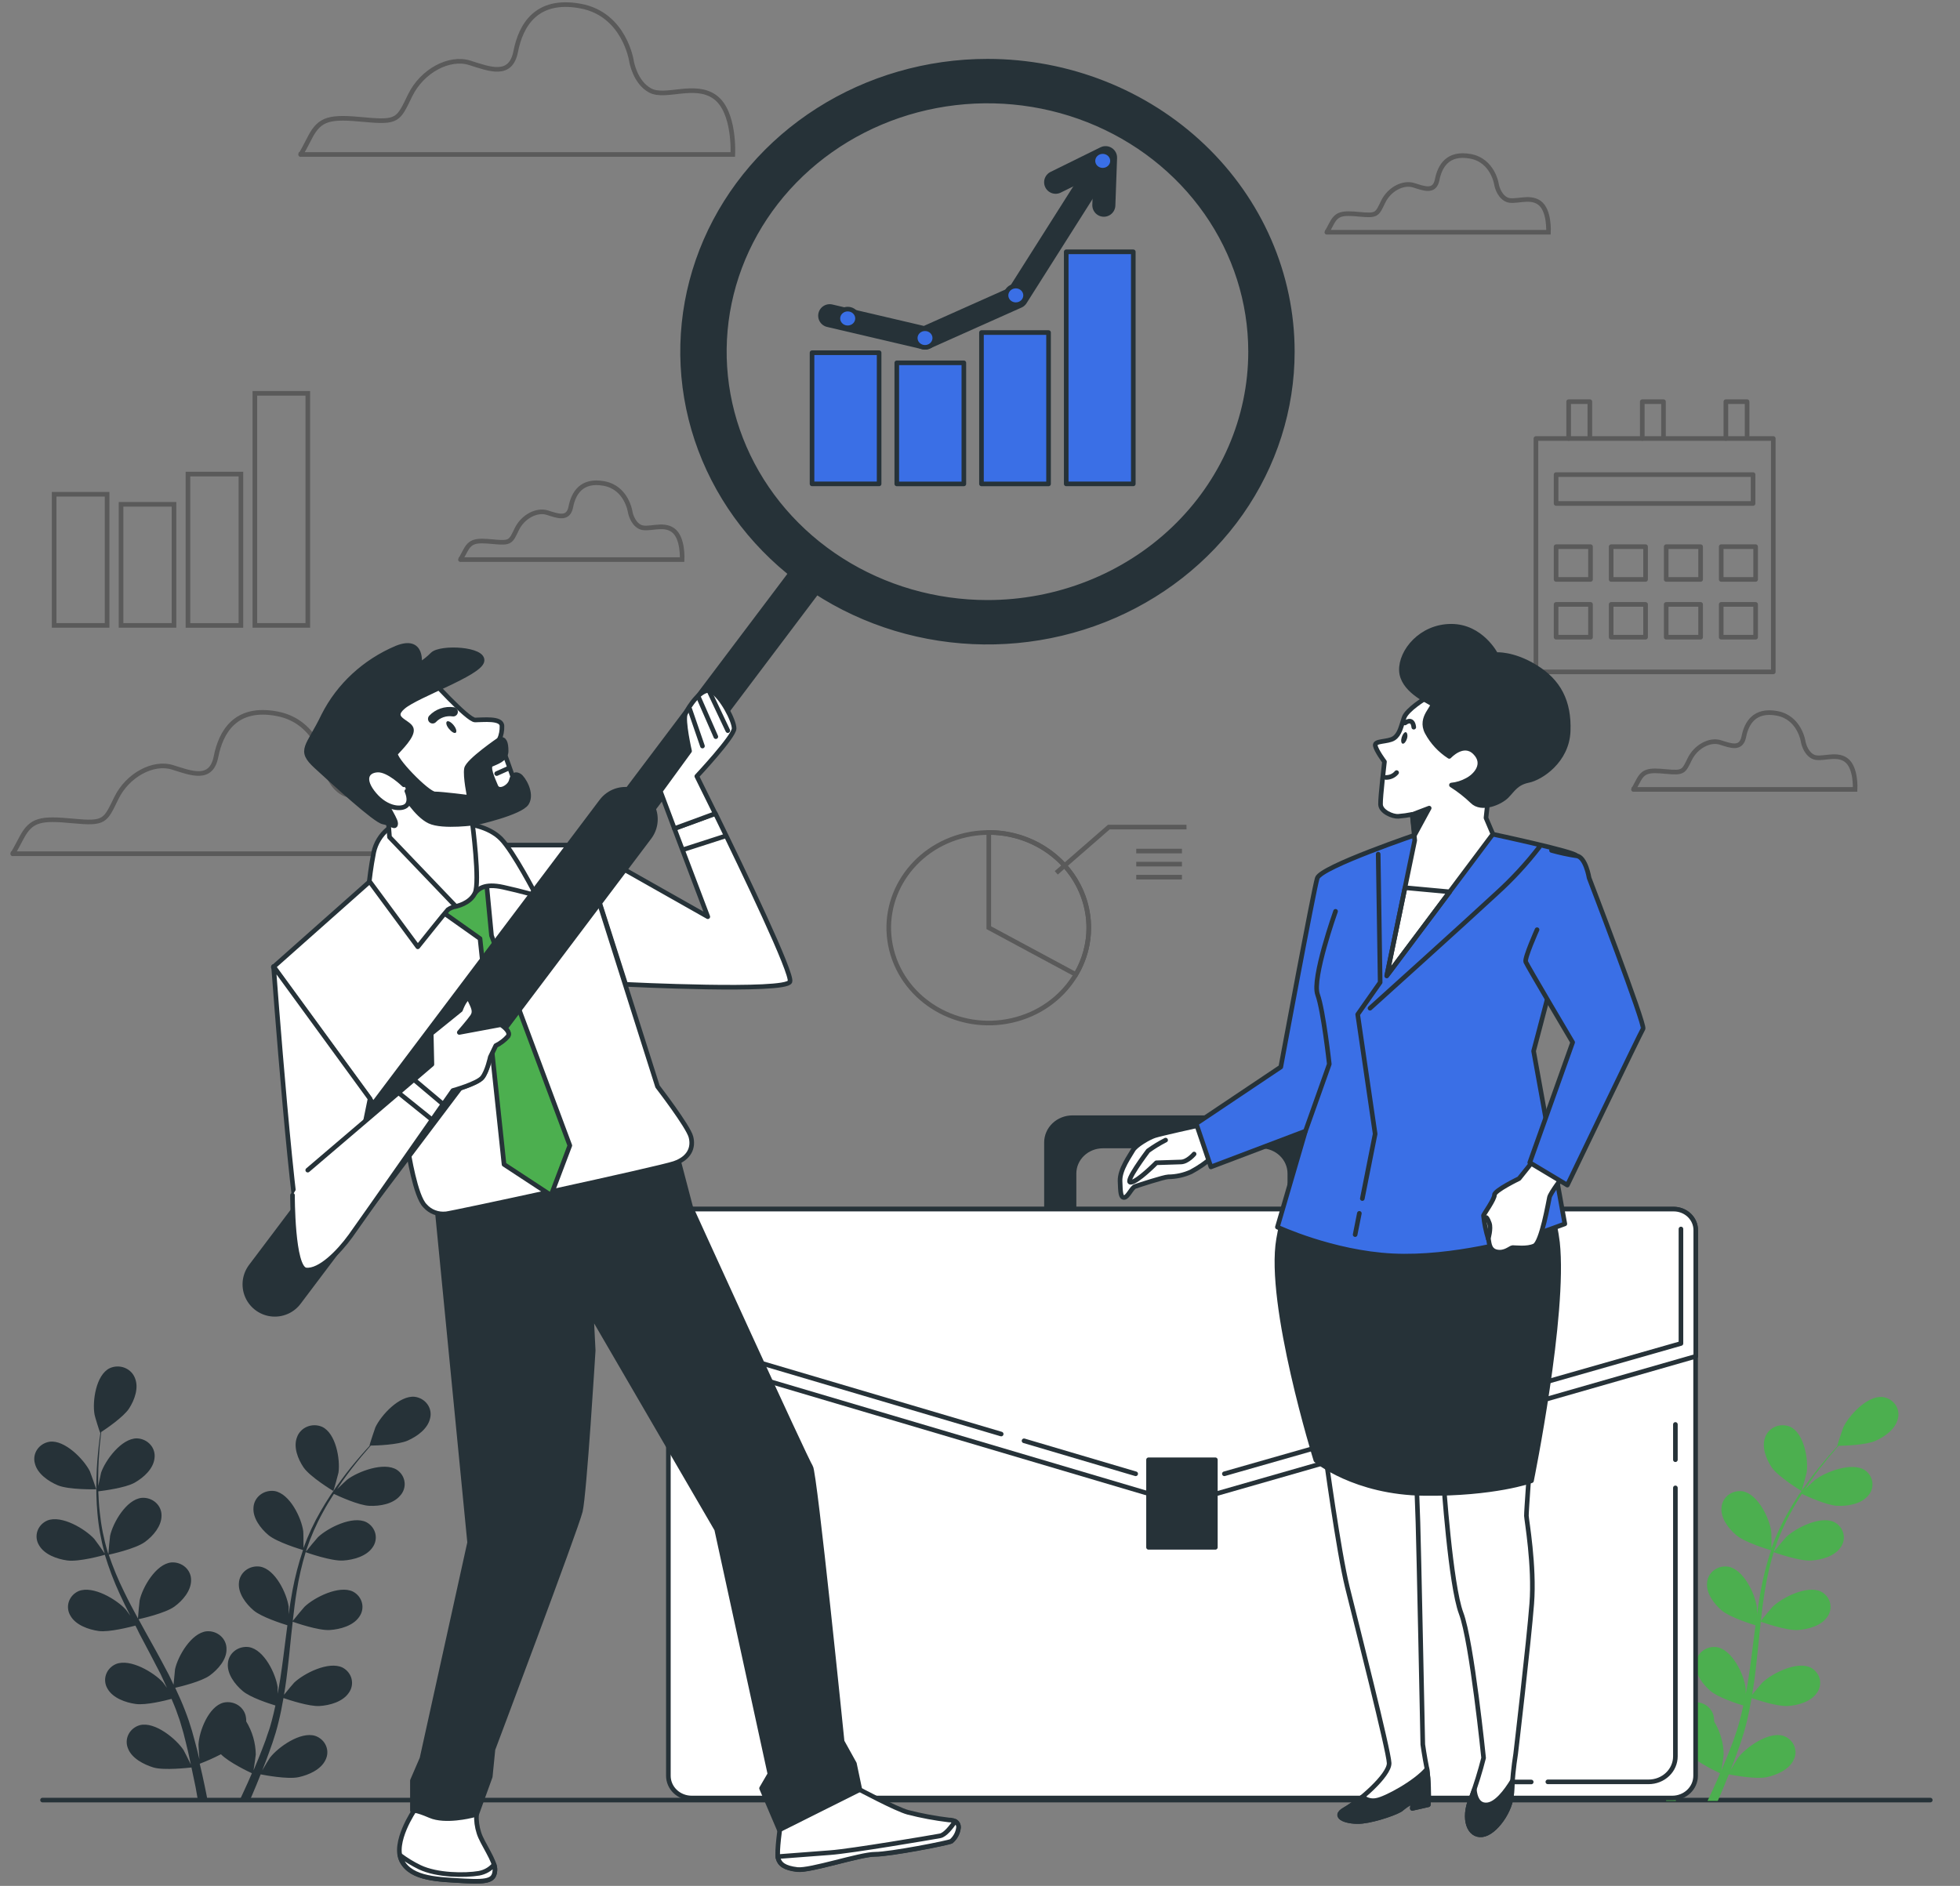 <?xml version="1.0" encoding="UTF-8"?> <svg xmlns="http://www.w3.org/2000/svg" width="425" height="409" viewBox="0 0 425 409" fill="none"><rect x="0" y="0" width="425" height="409" fill="#808080" stroke="none"/><path d="M9.223 390.385H418.554" stroke="#263238" stroke-linecap="round" stroke-linejoin="round"></path><g opacity="0.3"><path d="M136.933 13.274C136.933 13.274 135.456 3.074 125.857 1.313C116.258 -0.447 112.934 5.533 111.829 11.16C110.725 16.786 106.287 15.034 101.868 13.628C97.448 12.221 91.535 15.354 88.945 20.661C86.355 25.968 86.364 26.641 78.983 25.942C71.603 25.243 69.384 25.588 67.21 29.808C65.037 34.028 65.173 33.502 65.173 33.502H158.902C158.902 33.502 159.419 24.208 155.026 21.041C150.634 17.873 144.322 21.394 140.999 19.634C137.675 17.873 136.933 13.274 136.933 13.274Z" stroke="black" stroke-miterlimit="10"></path></g><g opacity="0.3"><path d="M324.507 40.025C324.507 40.025 323.755 34.796 318.829 33.898C313.902 33.001 312.209 36.064 311.638 38.947C311.068 41.829 308.84 40.888 306.531 40.172C304.222 39.456 301.233 41.035 299.911 43.779C298.589 46.523 298.589 46.843 294.803 46.48C291.018 46.118 289.877 46.308 288.745 48.465C287.613 50.623 287.703 50.364 287.703 50.364H335.764C335.764 50.364 336.053 45.583 333.78 43.96C331.507 42.338 328.292 44.142 326.59 43.236C324.887 42.33 324.507 40.025 324.507 40.025Z" stroke="black" stroke-miterlimit="10"></path></g><g opacity="0.3"><path d="M136.641 110.995C136.641 110.995 135.89 105.766 130.972 104.86C126.055 103.953 124.343 107.026 123.782 109.916C123.22 112.807 120.938 111.893 118.665 111.176C116.392 110.46 113.367 112.039 112.045 114.784C110.723 117.528 110.723 117.847 106.938 117.485C103.152 117.122 102.02 117.303 100.879 119.469C99.738 121.635 99.838 121.359 99.838 121.359H147.907C147.907 121.359 148.188 116.587 145.915 114.965C143.642 113.342 140.427 115.137 138.724 114.24C137.022 113.342 136.641 110.995 136.641 110.995Z" stroke="black" stroke-miterlimit="10"></path></g><g opacity="0.3"><path d="M390.998 160.839C390.998 160.839 390.237 155.609 385.32 154.703C380.402 153.797 378.7 156.869 378.129 159.752C377.559 162.634 375.295 161.736 373.022 161.012C370.748 160.287 367.724 161.918 366.402 164.619C365.079 167.32 365.07 167.691 361.285 167.328C357.5 166.966 356.368 167.147 355.236 169.313C354.104 171.479 354.194 171.203 354.194 171.203H402.254C402.254 171.203 402.544 166.422 400.271 164.8C397.998 163.178 394.783 164.981 393.081 164.084C391.378 163.186 390.998 160.839 390.998 160.839Z" stroke="black" stroke-miterlimit="10"></path></g><g opacity="0.3"><path d="M70.542 166.12C70.542 166.12 69.147 156.524 60.091 154.798C51.035 153.072 47.893 158.785 46.843 164.092C45.792 169.399 41.617 167.751 37.433 166.422C33.249 165.093 27.671 168.079 25.235 173.067C22.799 178.055 22.79 178.711 15.826 178.046C8.862 177.382 6.77 177.71 4.669 181.697C2.568 185.683 2.749 185.148 2.749 185.148H91.28C91.28 185.148 91.805 176.346 87.658 173.36C83.51 170.375 77.551 173.697 74.418 172.031C71.285 170.366 70.542 166.12 70.542 166.12Z" stroke="black" stroke-miterlimit="10"></path></g><g opacity="0.3"><path d="M384.513 95.099H333.047V145.711H384.513V95.099Z" stroke="black" stroke-linecap="round" stroke-linejoin="round"></path><path d="M380.129 102.926H337.421V109.191H380.129V102.926Z" stroke="black" stroke-linecap="round" stroke-linejoin="round"></path><path d="M344.883 118.555H337.421V125.665H344.883V118.555Z" stroke="black" stroke-linecap="round" stroke-linejoin="round"></path><path d="M356.82 118.555H349.358V125.665H356.82V118.555Z" stroke="black" stroke-linecap="round" stroke-linejoin="round"></path><path d="M368.755 118.555H361.293V125.665H368.755V118.555Z" stroke="black" stroke-linecap="round" stroke-linejoin="round"></path><path d="M380.682 118.555H373.22V125.665H380.682V118.555Z" stroke="black" stroke-linecap="round" stroke-linejoin="round"></path><path d="M344.883 131.076H337.421V138.187H344.883V131.076Z" stroke="black" stroke-linecap="round" stroke-linejoin="round"></path><path d="M356.82 131.076H349.358V138.187H356.82V131.076Z" stroke="black" stroke-linecap="round" stroke-linejoin="round"></path><path d="M368.755 131.076H361.293V138.187H368.755V131.076Z" stroke="black" stroke-linecap="round" stroke-linejoin="round"></path><path d="M380.682 131.076H373.22V138.187H380.682V131.076Z" stroke="black" stroke-linecap="round" stroke-linejoin="round"></path><path d="M340.137 95.099V87.108H344.738V94.84" stroke="black" stroke-linecap="round" stroke-linejoin="round"></path><path d="M374.233 95.099V87.108H378.834V94.84" stroke="black" stroke-linecap="round" stroke-linejoin="round"></path><path d="M356.104 95.099V87.108H360.705V94.84" stroke="black" stroke-linecap="round" stroke-linejoin="round"></path></g><g opacity="0.3"><path d="M23.223 107.189H11.74V135.632H23.223V107.189Z" stroke="black" stroke-miterlimit="10"></path><path d="M37.731 109.372H26.248V135.632H37.731V109.372Z" stroke="black" stroke-miterlimit="10"></path><path d="M52.238 102.813H40.755V135.64H52.238V102.813Z" stroke="black" stroke-miterlimit="10"></path><path d="M66.745 85.304H55.262V135.632H66.745V85.304Z" stroke="black" stroke-miterlimit="10"></path></g><g opacity="0.3"><path d="M219.432 221.302C231.078 218.654 238.267 207.511 235.488 196.413C232.709 185.314 221.015 178.464 209.368 181.112C197.722 183.76 190.533 194.904 193.312 206.002C196.091 217.1 207.785 223.95 219.432 221.302Z" stroke="black" stroke-miterlimit="10"></path><path d="M233.288 211.348C235.153 208.205 236.12 204.65 236.094 201.039C236.067 197.428 235.048 193.887 233.138 190.768C231.228 187.649 228.493 185.062 225.206 183.265C221.919 181.467 218.196 180.522 214.406 180.523V201.191L233.288 211.348Z" stroke="black" stroke-miterlimit="10"></path><path d="M229.039 189.291L240.431 179.375H257.275" stroke="black" stroke-miterlimit="10"></path><path d="M246.381 184.571H256.288" stroke="black" stroke-miterlimit="10"></path><path d="M246.381 187.401H256.288" stroke="black" stroke-miterlimit="10"></path><path d="M246.381 190.231H256.288" stroke="black" stroke-miterlimit="10"></path></g><path d="M190.624 76.494H176.08V104.937H190.624V76.494Z" fill="#3A6FE6" stroke="#263238" stroke-linecap="round" stroke-linejoin="round"></path><path d="M208.998 78.686H194.454V104.945H208.998V78.686Z" fill="#3A6FE6" stroke="#263238" stroke-linecap="round" stroke-linejoin="round"></path><path d="M227.364 72.119H212.82V104.946H227.364V72.119Z" fill="#3A6FE6" stroke="#263238" stroke-linecap="round" stroke-linejoin="round"></path><path d="M245.74 54.609H231.196V104.937H245.74V54.609Z" fill="#3A6FE6" stroke="#263238" stroke-linecap="round" stroke-linejoin="round"></path><path d="M179.911 68.469L200.576 73.31L220.482 64.421L237.317 37.842" stroke="#263238" stroke-width="5" stroke-linecap="round" stroke-linejoin="round"></path><path d="M228.903 39.525L239.725 34.192L239.353 44.504" stroke="#263238" stroke-width="5" stroke-linecap="round" stroke-linejoin="round"></path><path d="M200.578 75.329C201.748 75.329 202.697 74.425 202.697 73.31C202.697 72.194 201.748 71.29 200.578 71.29C199.407 71.29 198.458 72.194 198.458 73.31C198.458 74.425 199.407 75.329 200.578 75.329Z" fill="#3A6FE6" stroke="#263238" stroke-linecap="round" stroke-linejoin="round"></path><path d="M222.383 64.059C222.383 63.66 222.259 63.269 222.026 62.937C221.793 62.605 221.462 62.346 221.075 62.193C220.688 62.04 220.262 62 219.851 62.078C219.44 62.156 219.062 62.349 218.766 62.631C218.469 62.913 218.268 63.273 218.186 63.665C218.104 64.057 218.146 64.463 218.306 64.832C218.467 65.201 218.738 65.516 219.087 65.738C219.435 65.96 219.845 66.078 220.264 66.078C220.826 66.078 221.365 65.865 221.763 65.487C222.16 65.108 222.383 64.594 222.383 64.059Z" fill="#3A6FE6" stroke="#263238" stroke-linecap="round" stroke-linejoin="round"></path><path d="M185.943 69.073C185.945 68.671 185.821 68.278 185.589 67.944C185.356 67.609 185.024 67.348 184.635 67.193C184.247 67.038 183.818 66.997 183.405 67.074C182.992 67.151 182.612 67.344 182.313 67.627C182.015 67.91 181.811 68.272 181.728 68.665C181.645 69.059 181.687 69.467 181.848 69.838C182.008 70.209 182.281 70.526 182.631 70.75C182.982 70.973 183.393 71.092 183.815 71.092C184.378 71.092 184.917 70.88 185.316 70.501C185.715 70.123 185.94 69.609 185.943 69.073Z" fill="#3A6FE6" stroke="#263238" stroke-linecap="round" stroke-linejoin="round"></path><path d="M241.229 34.848C241.22 34.45 241.088 34.064 240.85 33.738C240.612 33.411 240.278 33.159 239.89 33.013C239.502 32.867 239.077 32.833 238.669 32.916C238.261 32.998 237.888 33.194 237.596 33.478C237.304 33.762 237.107 34.122 237.029 34.513C236.951 34.903 236.995 35.307 237.157 35.673C237.318 36.04 237.59 36.353 237.937 36.573C238.285 36.793 238.693 36.91 239.11 36.91C239.392 36.91 239.671 36.857 239.931 36.752C240.191 36.648 240.427 36.496 240.624 36.304C240.822 36.111 240.977 35.884 241.081 35.634C241.185 35.384 241.235 35.117 241.229 34.848Z" fill="#3A6FE6" stroke="#263238" stroke-linecap="round" stroke-linejoin="round"></path><path d="M12.547 322.126C14.965 323.127 20.869 322.989 20.878 322.989C20.887 322.989 19.601 319.304 19.493 319.088C18.198 316.499 14.059 312.236 10.763 312.668C10.211 312.754 9.685 312.949 9.219 313.242C8.752 313.535 8.355 313.918 8.055 314.367C7.754 314.815 7.556 315.319 7.473 315.846C7.39 316.372 7.425 316.91 7.575 317.422C8.127 319.623 10.491 321.263 12.547 322.126Z" fill="#263238"></path><path d="M14.584 338.418C17.092 338.772 22.363 337.313 22.734 337.193C23.604 340.067 24.672 342.884 25.931 345.624C26.655 347.22 27.443 348.808 28.249 350.396C27.76 349.723 27.344 349.127 27.262 349.05C25.297 346.884 20.162 343.803 17.065 345.054C16.557 345.276 16.103 345.597 15.733 345.997C15.364 346.397 15.087 346.867 14.92 347.376C14.754 347.884 14.701 348.421 14.767 348.95C14.832 349.479 15.013 349.99 15.299 350.448C16.44 352.432 19.184 353.408 21.403 353.718C23.622 354.029 28.177 352.855 29.363 352.553C29.68 353.157 29.988 353.77 30.269 354.374C31.799 357.265 33.33 360.147 34.797 363.004C35.295 364.013 35.703 365.032 36.201 366.041C35.775 365.446 35.413 364.954 35.349 364.876C33.384 362.71 28.249 359.629 25.152 360.881C24.64 361.099 24.182 361.417 23.807 361.815C23.433 362.213 23.151 362.682 22.98 363.191C22.809 363.7 22.753 364.238 22.815 364.77C22.877 365.301 23.056 365.814 23.341 366.274C24.482 368.259 27.226 369.243 29.445 369.545C31.663 369.847 35.784 368.811 37.197 368.44C37.631 369.493 38.102 370.546 38.437 371.581C38.673 372.289 38.954 372.962 39.153 373.696L39.778 375.827C40.122 377.199 40.484 378.606 40.792 379.952C41.009 380.884 41.19 381.782 41.39 382.679C40.901 381.669 39.904 379.702 39.805 379.546C38.211 377.122 33.62 373.333 30.36 374.127C29.822 374.273 29.323 374.526 28.895 374.868C28.467 375.21 28.119 375.634 27.874 376.112C27.628 376.591 27.492 377.113 27.472 377.645C27.453 378.178 27.551 378.708 27.76 379.201C28.575 381.324 31.129 382.653 33.276 383.318C35.639 383.999 40.864 383.378 41.517 383.318C41.833 384.811 42.123 386.26 42.422 387.632C42.612 388.651 42.784 389.626 42.938 390.566H45.03C44.831 389.522 44.623 388.426 44.378 387.287C44.07 385.768 43.699 384.163 43.309 382.506C44.885 381.908 46.421 381.219 47.91 380.444C49.631 382.222 54.05 384.301 54.62 384.569C54.014 385.976 53.416 387.339 52.809 388.616L51.904 390.566H54.122C54.294 390.161 54.476 389.772 54.648 389.358C55.264 387.926 55.897 386.39 56.522 384.811C57.156 384.931 62.336 385.941 64.754 385.415C66.937 384.949 69.59 383.766 70.568 381.704C70.816 381.227 70.955 380.705 70.977 380.173C70.999 379.641 70.903 379.111 70.695 378.617C70.488 378.122 70.173 377.675 69.772 377.305C69.371 376.934 68.892 376.648 68.368 376.466C65.18 375.439 60.317 378.891 58.533 381.195C58.424 381.333 57.455 382.921 56.866 383.948C57.12 383.292 57.373 382.67 57.627 381.997C58.134 380.677 58.596 379.339 59.103 377.907C59.33 377.208 59.547 376.5 59.773 375.793C60 375.085 60.172 374.308 60.371 373.566C60.806 371.84 61.159 370.054 61.467 368.259C62.689 368.673 67.027 370.114 69.273 369.985C71.519 369.855 74.317 369.053 75.612 367.154C75.934 366.718 76.156 366.223 76.263 365.7C76.37 365.177 76.361 364.638 76.235 364.119C76.109 363.599 75.871 363.111 75.534 362.686C75.197 362.26 74.77 361.907 74.281 361.649C71.284 360.182 65.931 362.891 63.794 364.911C63.667 365.04 62.309 366.637 61.585 367.551C61.757 366.464 61.947 365.385 62.083 364.281C62.499 361.105 62.816 357.878 63.142 354.659C63.242 353.666 63.359 352.683 63.468 351.708C63.894 351.854 69.019 353.675 71.537 353.503C73.774 353.356 76.581 352.571 77.876 350.672C78.196 350.236 78.417 349.741 78.523 349.219C78.63 348.697 78.62 348.16 78.494 347.641C78.369 347.123 78.13 346.636 77.795 346.211C77.459 345.786 77.033 345.433 76.545 345.175C73.547 343.708 68.186 346.418 66.058 348.437C65.904 348.584 63.948 350.914 63.486 351.526C63.731 349.36 63.984 347.212 64.338 345.089C64.786 342.229 65.434 339.401 66.276 336.623C66.475 336.692 71.809 338.608 74.426 338.435C76.663 338.289 79.47 337.503 80.765 335.613C81.086 335.177 81.308 334.681 81.414 334.157C81.521 333.634 81.51 333.095 81.384 332.576C81.258 332.056 81.018 331.568 80.68 331.143C80.343 330.718 79.915 330.365 79.425 330.108C76.436 328.641 71.075 331.35 68.947 333.37C68.784 333.525 66.683 336.028 66.339 336.502C66.393 336.347 66.421 336.174 66.475 336.01C67.398 333.247 68.577 330.567 69.998 328.002C70.758 326.578 71.573 325.249 72.397 323.981C73.357 324.438 77.74 326.466 80.086 326.57C82.431 326.673 85.203 326.164 86.715 324.421C87.096 324.023 87.383 323.552 87.558 323.04C87.733 322.527 87.791 321.986 87.73 321.45C87.668 320.915 87.487 320.398 87.2 319.934C86.913 319.47 86.525 319.07 86.063 318.76C83.256 316.982 77.623 319.114 75.268 320.9C75.141 320.995 73.955 322.117 73.104 322.954C73.493 322.384 73.874 321.789 74.245 321.228C75.658 319.209 77.07 317.44 78.347 315.886C79.072 315.023 79.751 314.229 80.394 313.505C81.571 313.505 86.335 313.341 88.418 312.417C90.5 311.494 92.773 309.828 93.262 307.593C93.396 307.076 93.414 306.538 93.314 306.014C93.216 305.49 93.002 304.992 92.688 304.552C92.373 304.111 91.965 303.739 91.49 303.459C91.015 303.178 90.484 302.997 89.93 302.925C86.588 302.58 82.613 306.946 81.39 309.561C81.29 309.794 80.059 313.505 80.122 313.505H80.195C79.561 314.186 78.891 314.928 78.175 315.757C76.862 317.284 75.404 319.028 73.946 321.03C72.347 323.164 70.88 325.385 69.554 327.683C68.062 330.255 66.807 332.946 65.805 335.726V335.829C65.805 334.889 65.805 332.265 65.75 332.058C65.37 329.219 62.87 323.955 59.556 323.368C59.004 323.286 58.439 323.316 57.9 323.456C57.36 323.596 56.858 323.842 56.425 324.179C55.992 324.516 55.638 324.936 55.386 325.412C55.135 325.888 54.991 326.409 54.965 326.941C54.774 329.193 56.486 331.454 58.161 332.878C60.054 334.483 65.288 336.036 65.705 336.157C64.743 339.023 63.98 341.946 63.423 344.907C63.097 346.633 62.834 348.359 62.59 350.085C62.59 349.274 62.59 348.541 62.59 348.446C62.2 345.606 59.71 340.334 56.395 339.756C55.843 339.673 55.279 339.701 54.74 339.84C54.2 339.979 53.698 340.224 53.264 340.56C52.831 340.897 52.477 341.316 52.226 341.792C51.974 342.267 51.83 342.788 51.804 343.32C51.614 345.572 53.325 347.833 55.001 349.257C56.676 350.681 61.141 352.113 62.318 352.476C62.227 353.14 62.137 353.813 62.056 354.486C61.648 357.696 61.258 360.915 60.779 364.048C60.606 365.161 60.398 366.24 60.199 367.327C60.199 366.602 60.199 365.998 60.199 365.903C59.81 363.064 57.319 357.8 54.005 357.213C53.452 357.132 52.888 357.161 52.348 357.301C51.809 357.441 51.306 357.687 50.873 358.024C50.44 358.361 50.086 358.781 49.835 359.257C49.583 359.733 49.44 360.254 49.413 360.786C49.223 363.038 50.935 365.299 52.61 366.723C54.285 368.147 58.315 369.441 59.719 369.873C59.474 370.977 59.23 372.082 58.94 373.143C58.723 373.86 58.569 374.567 58.306 375.283C58.044 376 57.826 376.69 57.591 377.389C57.093 378.709 56.577 380.082 56.051 381.359C55.689 382.222 55.327 383.085 54.974 383.948C55.155 382.852 55.463 380.694 55.463 380.496C55.426 377.978 54.712 375.512 53.389 373.333C53.4 373.045 53.382 372.756 53.334 372.47C53.266 371.942 53.081 371.433 52.792 370.978C52.503 370.522 52.116 370.13 51.657 369.826C51.198 369.522 50.678 369.314 50.129 369.215C49.58 369.116 49.015 369.129 48.471 369.251C45.22 370.071 43.156 375.508 43.038 378.373C43.038 378.537 43.147 380.375 43.237 381.54C43.074 380.867 42.92 380.211 42.748 379.521C42.404 378.149 42.024 376.794 41.616 375.327C41.399 374.628 41.172 373.92 40.946 373.204C40.719 372.488 40.421 371.771 40.158 371.038C39.515 369.364 38.782 367.698 37.994 366.033C39.252 365.748 43.708 364.661 45.492 363.357C47.276 362.054 49.169 359.906 49.114 357.662C49.129 357.13 49.026 356.6 48.812 356.109C48.597 355.617 48.277 355.173 47.871 354.807C47.466 354.441 46.984 354.16 46.457 353.983C45.93 353.806 45.37 353.736 44.813 353.779C41.471 354.124 38.564 359.198 37.957 362.003C37.957 362.184 37.722 364.238 37.631 365.368C37.16 364.376 36.726 363.375 36.164 362.382C34.67 359.517 33.067 356.652 31.473 353.796C30.984 352.933 30.513 352.07 30.033 351.164C30.486 351.069 35.802 349.887 37.812 348.428C39.624 347.125 41.435 344.977 41.435 342.733C41.449 342.201 41.346 341.671 41.132 341.179C40.918 340.688 40.598 340.244 40.192 339.878C39.786 339.512 39.304 339.231 38.778 339.054C38.251 338.877 37.69 338.807 37.133 338.85C33.792 339.195 30.885 344.269 30.278 347.074C30.233 347.281 29.952 350.249 29.916 351C28.865 349.067 27.833 347.134 26.9 345.192C25.614 342.587 24.504 339.906 23.576 337.167C23.794 337.124 29.354 335.916 31.401 334.423C33.212 333.12 35.023 330.971 35.023 328.727C35.039 328.194 34.937 327.665 34.723 327.172C34.51 326.68 34.19 326.236 33.783 325.869C33.377 325.503 32.895 325.222 32.367 325.045C31.84 324.869 31.279 324.8 30.722 324.844C27.38 325.189 24.482 330.263 23.875 333.068C23.821 333.292 23.522 336.476 23.513 337.055C23.459 336.899 23.386 336.735 23.341 336.571C22.509 333.783 21.939 330.93 21.639 328.045C21.448 326.449 21.367 324.921 21.312 323.429C22.372 323.299 27.208 322.686 29.218 321.539C31.229 320.391 33.257 318.51 33.502 316.257C33.578 315.729 33.537 315.192 33.381 314.68C33.225 314.168 32.958 313.693 32.597 313.286C32.235 312.879 31.788 312.549 31.284 312.317C30.78 312.086 30.23 311.958 29.671 311.943C26.311 311.943 22.843 316.68 21.91 319.407C21.91 319.554 21.521 321.133 21.294 322.255C21.294 321.582 21.294 320.883 21.294 320.236C21.294 317.811 21.457 315.593 21.611 313.625C21.72 312.512 21.829 311.503 21.946 310.562C22.924 309.923 26.809 307.309 28.005 305.436C29.2 303.563 30.133 300.974 29.264 298.869C29.076 298.367 28.779 297.908 28.392 297.523C28.006 297.138 27.538 296.834 27.021 296.632C26.503 296.431 25.947 296.335 25.387 296.351C24.828 296.368 24.279 296.497 23.776 296.729C20.787 298.196 19.999 303.934 20.497 306.756C20.497 306.998 21.666 310.743 21.72 310.709C21.774 310.674 21.765 310.709 21.783 310.709C21.648 311.572 21.521 312.581 21.403 313.643C21.195 315.61 20.977 317.828 20.923 320.262C20.826 322.883 20.893 325.509 21.122 328.123C21.367 331.044 21.886 333.937 22.671 336.77C22.671 336.77 22.671 336.83 22.671 336.865C22.146 336.071 20.588 333.905 20.443 333.749C18.478 331.592 13.343 328.503 10.246 329.763C9.737 329.984 9.283 330.306 8.914 330.706C8.545 331.106 8.268 331.576 8.102 332.085C7.936 332.594 7.885 333.131 7.952 333.66C8.018 334.189 8.202 334.699 8.489 335.156C9.63 337.132 12.365 338.116 14.584 338.418Z" fill="#263238"></path><path d="M72.28 323.359C72.335 323.359 73.358 319.623 73.394 319.373C73.802 316.542 72.86 310.829 69.826 309.431C69.315 309.211 68.761 309.096 68.201 309.093C67.64 309.091 67.085 309.201 66.573 309.417C66.06 309.633 65.6 309.949 65.225 310.346C64.849 310.742 64.565 311.21 64.392 311.718C63.577 313.85 64.61 316.456 65.832 318.251C67.281 320.356 72.28 323.359 72.28 323.359Z" fill="#263238"></path><path d="M330.91 322.126C333.319 323.127 339.223 322.989 339.232 322.989C339.241 322.989 337.965 319.304 337.847 319.088C336.552 316.499 332.458 312.236 329.126 312.668C328.574 312.754 328.048 312.95 327.581 313.242C327.114 313.535 326.717 313.918 326.416 314.366C326.114 314.815 325.915 315.319 325.831 315.845C325.747 316.372 325.781 316.909 325.929 317.422C326.482 319.623 328.854 321.263 330.91 322.126Z" fill="#263238"></path><path d="M332.948 338.418C335.447 338.772 340.718 337.313 341.143 337.192C342.005 340.069 343.073 342.886 344.34 345.624C345.065 347.22 345.843 348.808 346.649 350.396C346.169 349.723 345.744 349.127 345.662 349.049C343.697 346.883 338.562 343.803 335.465 345.054C334.958 345.277 334.505 345.599 334.136 345.999C333.767 346.399 333.491 346.868 333.324 347.377C333.158 347.885 333.105 348.421 333.17 348.95C333.235 349.479 333.415 349.989 333.699 350.447C334.849 352.432 337.584 353.407 339.803 353.718C342.022 354.029 346.577 352.855 347.772 352.553C348.089 353.157 348.397 353.77 348.678 354.374C350.199 357.265 351.739 360.147 353.152 363.003C353.65 364.013 354.057 365.031 354.564 366.041C354.139 365.446 353.767 364.954 353.704 364.876C351.739 362.71 346.604 359.629 343.507 360.881C342.999 361.103 342.547 361.425 342.178 361.825C341.809 362.226 341.533 362.695 341.366 363.203C341.2 363.712 341.147 364.248 341.212 364.777C341.276 365.306 341.457 365.816 341.741 366.274C342.891 368.259 345.626 369.243 347.845 369.545C350.064 369.847 354.184 368.811 355.597 368.44C356.031 369.493 356.502 370.546 356.847 371.581C357.082 372.289 357.363 372.962 357.553 373.695C357.743 374.429 357.979 375.119 358.178 375.827C358.522 377.199 358.893 378.606 359.192 379.952C359.409 380.884 359.6 381.781 359.79 382.679C359.301 381.669 358.314 379.702 358.214 379.546C356.611 377.121 352.029 373.333 348.769 374.127C348.23 374.272 347.731 374.524 347.302 374.866C346.872 375.207 346.524 375.631 346.279 376.11C346.033 376.589 345.897 377.112 345.878 377.645C345.859 378.177 345.959 378.708 346.169 379.201C346.985 381.324 349.529 382.653 351.676 383.317C354.039 383.999 359.274 383.378 359.926 383.317C360.233 384.81 360.532 386.26 360.777 387.632C360.967 388.65 361.139 389.626 361.293 390.566H363.394C363.195 389.522 362.977 388.426 362.742 387.287C362.425 385.768 362.063 384.163 361.673 382.506C363.247 381.904 364.783 381.215 366.274 380.444C367.994 382.221 372.405 384.301 372.975 384.569C372.378 385.975 371.78 387.339 371.164 388.616C370.856 389.289 370.557 389.928 370.258 390.566H372.468L373.002 389.358C373.618 387.926 374.243 386.39 374.877 384.81C375.511 384.931 380.682 385.941 383.1 385.414C385.291 384.948 387.936 383.766 388.914 381.704C389.163 381.227 389.304 380.706 389.327 380.174C389.351 379.642 389.256 379.112 389.049 378.617C388.842 378.123 388.528 377.675 388.127 377.304C387.726 376.934 387.247 376.648 386.722 376.466C383.535 375.439 378.662 378.89 376.878 381.195C376.779 381.333 375.81 382.92 375.212 383.947C375.466 383.292 375.719 382.67 375.973 381.997C376.48 380.677 376.951 379.339 377.458 377.907C377.675 377.208 377.902 376.5 378.119 375.792C378.336 375.085 378.518 374.308 378.726 373.566C379.151 371.84 379.505 370.054 379.822 368.259C381.035 368.673 385.373 370.114 387.619 369.985C389.865 369.855 392.672 369.053 393.958 367.154C394.279 366.718 394.5 366.222 394.607 365.698C394.714 365.175 394.703 364.636 394.577 364.116C394.45 363.597 394.211 363.109 393.873 362.684C393.536 362.259 393.108 361.906 392.618 361.649C389.629 360.182 384.268 362.891 382.14 364.911C382.004 365.04 380.646 366.636 379.921 367.551C380.102 366.464 380.283 365.385 380.428 364.281C380.845 361.105 381.153 357.877 381.488 354.659C381.587 353.666 381.696 352.683 381.805 351.707C382.24 351.854 387.356 353.675 389.874 353.502C392.111 353.356 394.927 352.57 396.213 350.672C396.534 350.236 396.755 349.741 396.862 349.218C396.968 348.695 396.958 348.157 396.831 347.638C396.705 347.119 396.465 346.632 396.128 346.207C395.79 345.783 395.362 345.431 394.873 345.175C391.884 343.708 386.523 346.417 384.395 348.437C384.232 348.583 382.285 350.913 381.814 351.526C382.058 349.36 382.321 347.211 382.665 345.089C383.118 342.23 383.766 339.402 384.603 336.623C384.802 336.692 390.136 338.608 392.754 338.435C394.99 338.288 397.798 337.503 399.093 335.613C399.414 335.177 399.635 334.681 399.742 334.157C399.848 333.634 399.838 333.095 399.712 332.575C399.585 332.056 399.345 331.568 399.008 331.143C398.67 330.718 398.243 330.365 397.752 330.108C394.764 328.641 389.403 331.35 387.275 333.37C387.103 333.525 385.011 336.027 384.667 336.502C384.667 336.347 384.748 336.174 384.793 336.01C385.717 333.247 386.896 330.567 388.316 328.002C389.086 326.578 389.901 325.249 390.716 323.981C391.676 324.438 396.068 326.466 398.404 326.569C400.741 326.673 403.53 326.164 405.033 324.421C405.402 324.021 405.679 323.551 405.845 323.042C406.011 322.533 406.063 321.997 405.997 321.468C405.931 320.939 405.749 320.429 405.463 319.971C405.177 319.514 404.793 319.119 404.336 318.812C401.538 317.034 395.896 319.165 393.55 320.952C393.415 321.047 392.237 322.168 391.386 323.006C391.766 322.436 392.147 321.841 392.527 321.28C393.931 319.26 395.353 317.491 396.62 315.938C397.354 315.075 398.024 314.281 398.667 313.556C399.853 313.556 404.617 313.392 406.691 312.469C408.765 311.545 411.047 309.88 411.536 307.645C411.671 307.128 411.69 306.591 411.592 306.067C411.494 305.543 411.281 305.044 410.968 304.604C410.654 304.163 410.247 303.791 409.772 303.51C409.297 303.23 408.766 303.048 408.212 302.976C404.861 302.631 400.886 306.998 399.663 309.612C399.564 309.845 398.341 313.556 398.395 313.556H398.495C397.861 314.238 397.191 314.98 396.476 315.808C395.171 317.336 393.704 319.079 392.246 321.081C390.647 323.213 389.184 325.435 387.863 327.734C386.364 330.303 385.109 332.995 384.114 335.777C384.118 335.812 384.118 335.846 384.114 335.881C384.114 334.94 384.114 332.317 384.069 332.11C383.679 329.271 381.18 324.007 377.875 323.42C377.322 323.338 376.758 323.368 376.218 323.508C375.679 323.647 375.176 323.894 374.743 324.231C374.31 324.568 373.956 324.988 373.705 325.464C373.453 325.939 373.31 326.46 373.283 326.992C373.084 329.245 374.805 331.506 376.48 332.929C378.364 334.535 383.607 336.088 384.024 336.209C383.08 339.061 382.339 341.969 381.805 344.916C381.488 346.642 381.216 348.368 380.972 350.094C380.972 349.282 380.972 348.549 380.926 348.454C380.546 345.615 378.047 340.342 374.741 339.764C374.189 339.68 373.624 339.707 373.084 339.845C372.544 339.984 372.041 340.229 371.607 340.566C371.174 340.902 370.82 341.322 370.568 341.798C370.317 342.274 370.175 342.796 370.15 343.328C369.951 345.58 371.671 347.841 373.337 349.265C375.004 350.689 379.477 352.122 380.655 352.484C380.573 353.148 380.474 353.822 380.392 354.495C379.985 357.705 379.604 360.924 379.115 364.056C378.952 365.169 378.744 366.248 378.536 367.335C378.536 366.611 378.536 366.007 378.49 365.912C378.11 363.072 375.611 357.808 372.305 357.222C371.753 357.14 371.188 357.17 370.649 357.31C370.109 357.449 369.607 357.696 369.174 358.033C368.741 358.37 368.387 358.79 368.135 359.265C367.884 359.741 367.74 360.262 367.714 360.794C367.514 363.047 369.235 365.308 370.91 366.731C372.586 368.155 376.616 369.45 378.01 369.881C377.766 370.986 377.521 372.09 377.232 373.152C377.014 373.868 376.86 374.576 376.607 375.292C376.353 376.008 376.127 376.699 375.891 377.398C375.384 378.718 374.868 380.09 374.343 381.367C373.989 382.23 373.627 383.093 373.265 383.956C373.446 382.86 373.754 380.703 373.763 380.504C373.722 377.987 373.008 375.522 371.689 373.342C371.7 373.053 371.682 372.764 371.635 372.479C371.565 371.95 371.379 371.441 371.089 370.986C370.799 370.53 370.412 370.138 369.952 369.834C369.492 369.531 368.971 369.322 368.422 369.224C367.872 369.125 367.307 369.137 366.763 369.26C363.512 370.08 361.447 375.516 361.329 378.381C361.329 378.545 361.438 380.383 361.528 381.548C361.365 380.875 361.221 380.219 361.039 379.529C360.704 378.157 360.315 376.802 359.907 375.335C359.69 374.636 359.464 373.928 359.237 373.212C359.011 372.496 358.712 371.78 358.449 371.046C357.806 369.372 357.073 367.707 356.294 366.041C357.553 365.756 361.999 364.669 363.792 363.366C365.586 362.063 367.46 359.914 367.415 357.67C367.429 357.138 367.326 356.609 367.112 356.117C366.898 355.625 366.578 355.182 366.172 354.816C365.766 354.449 365.284 354.168 364.757 353.991C364.23 353.814 363.67 353.745 363.113 353.787C359.772 354.132 356.865 359.206 356.258 362.011C356.258 362.192 356.022 364.246 355.941 365.377C355.461 364.384 354.99 363.383 354.474 362.391C352.98 359.526 351.368 356.661 349.783 353.804C349.294 352.941 348.814 352.078 348.343 351.172C348.787 351.077 354.112 349.895 356.113 348.437C357.924 347.134 359.781 344.985 359.735 342.741C359.75 342.209 359.647 341.68 359.433 341.188C359.218 340.696 358.898 340.253 358.492 339.886C358.087 339.52 357.605 339.239 357.078 339.062C356.551 338.885 355.991 338.815 355.434 338.858C352.092 339.203 349.194 344.277 348.578 347.082C348.533 347.289 348.252 350.258 348.225 351.008C347.175 349.075 346.142 347.142 345.2 345.201C343.931 342.573 342.837 339.873 341.922 337.115C342.13 337.072 347.691 335.864 349.738 334.371C351.549 333.068 353.414 330.919 353.36 328.675C353.374 328.143 353.271 327.614 353.057 327.122C352.843 326.63 352.523 326.186 352.117 325.82C351.711 325.454 351.229 325.173 350.702 324.996C350.176 324.819 349.615 324.749 349.058 324.792C345.717 325.137 342.81 330.211 342.203 333.016C342.158 333.24 341.859 336.424 341.841 337.003C341.795 336.847 341.723 336.683 341.669 336.519C340.837 333.731 340.267 330.878 339.966 327.993C339.776 326.397 339.694 324.869 339.649 323.377C340.709 323.247 345.545 322.634 347.546 321.487C349.547 320.339 351.585 318.458 351.829 316.205C351.906 315.678 351.865 315.141 351.71 314.63C351.554 314.118 351.288 313.644 350.927 313.237C350.567 312.83 350.121 312.5 349.618 312.268C349.115 312.036 348.566 311.907 348.008 311.891C344.639 311.891 341.171 316.628 340.247 319.355C340.193 319.502 339.857 321.081 339.631 322.203C339.631 321.53 339.631 320.831 339.631 320.184C339.631 317.759 339.794 315.541 339.957 313.573C340.057 312.46 340.165 311.451 340.283 310.51C341.261 309.871 345.155 307.257 346.351 305.384C347.546 303.511 348.47 300.923 347.6 298.817C347.413 298.315 347.117 297.857 346.731 297.472C346.346 297.086 345.879 296.783 345.362 296.581C344.845 296.379 344.29 296.283 343.731 296.3C343.173 296.316 342.624 296.445 342.121 296.677C339.133 298.144 338.345 303.882 338.834 306.704C338.879 306.946 340.011 310.691 340.057 310.657H340.12C339.984 311.52 339.857 312.529 339.74 313.591C339.531 315.558 339.323 317.776 339.26 320.21C339.167 322.832 339.234 325.456 339.459 328.071C339.696 331.003 340.208 333.908 340.989 336.752V336.847C340.464 336.053 338.907 333.887 338.771 333.732C336.806 331.575 331.671 328.485 328.574 329.745C328.064 329.965 327.61 330.285 327.239 330.684C326.869 331.083 326.591 331.552 326.425 332.061C326.258 332.569 326.206 333.105 326.272 333.634C326.338 334.163 326.521 334.673 326.808 335.13C327.985 337.132 330.729 338.116 332.948 338.418Z" fill="#4CAF4F"></path><path d="M390.635 323.359C390.69 323.359 391.713 319.623 391.749 319.373C392.166 316.542 391.215 310.829 388.181 309.431C387.67 309.211 387.117 309.096 386.556 309.093C385.995 309.091 385.44 309.201 384.928 309.417C384.415 309.633 383.956 309.949 383.58 310.346C383.204 310.742 382.92 311.21 382.747 311.718C381.941 313.85 382.965 316.456 384.187 318.251C385.636 320.356 390.635 323.359 390.635 323.359Z" fill="#4CAF4F"></path><path d="M149.674 262.219H362.897C364.163 262.219 365.377 262.698 366.272 263.551C367.167 264.404 367.67 265.561 367.67 266.767V385.121C367.67 386.398 367.137 387.623 366.19 388.526C365.242 389.429 363.957 389.937 362.616 389.937H149.954C148.619 389.93 147.34 389.419 146.399 388.517C145.457 387.615 144.928 386.394 144.928 385.121V266.776C144.926 265.572 145.424 264.417 146.313 263.563C147.203 262.709 148.411 262.226 149.674 262.219Z" fill="white" stroke="#263238" stroke-linecap="round" stroke-linejoin="round"></path><path d="M280.026 242.397H232.545C231.806 242.397 231.073 242.536 230.39 242.805C229.706 243.075 229.085 243.47 228.562 243.969C228.039 244.467 227.624 245.059 227.341 245.71C227.058 246.361 226.913 247.059 226.913 247.764V265.394H233.478C233.091 264.606 232.89 263.745 232.89 262.875V254.504C232.89 252.92 233.55 251.401 234.725 250.281C235.9 249.161 237.494 248.532 239.156 248.532H273.415C275.077 248.532 276.671 249.161 277.846 250.281C279.022 251.401 279.682 252.92 279.682 254.504V262.875C279.681 263.745 279.481 264.606 279.093 265.394H285.659V247.764C285.659 247.059 285.513 246.361 285.23 245.71C284.947 245.059 284.532 244.467 284.009 243.969C283.486 243.47 282.865 243.075 282.182 242.805C281.498 242.536 280.766 242.397 280.026 242.397Z" fill="#263238" stroke="#263238" stroke-linecap="round" stroke-linejoin="round"></path><path d="M144.929 293.096L256.317 326.078L367.706 294.149V266.776C367.704 265.568 367.199 264.41 366.303 263.556C365.407 262.702 364.192 262.222 362.925 262.219H149.674C148.407 262.222 147.193 262.703 146.299 263.557C145.404 264.411 144.901 265.569 144.901 266.776L144.929 293.096Z" fill="white" stroke="#263238" stroke-linecap="round" stroke-linejoin="round"></path><path d="M324.663 302.726L364.491 291.361V266.534" stroke="#263238" stroke-linecap="round" stroke-linejoin="round"></path><path d="M265.49 319.623L320.179 304.012" stroke="#263238" stroke-linecap="round" stroke-linejoin="round"></path><path d="M217.096 311.002L159.681 294.027" stroke="#263238" stroke-linecap="round" stroke-linejoin="round"></path><path d="M246.257 319.623L222.05 312.469" stroke="#263238" stroke-linecap="round" stroke-linejoin="round"></path><path d="M263.534 316.585H249.044V335.57H263.534V316.585Z" fill="#263238" stroke="#263238" stroke-linecap="round" stroke-linejoin="round"></path><path d="M332.026 386.459H324.41" stroke="#263238" stroke-linecap="round" stroke-linejoin="round"></path><path d="M363.286 322.677V380.892C363.288 381.62 363.138 382.34 362.847 383.012C362.556 383.684 362.129 384.295 361.589 384.809C361.05 385.324 360.41 385.732 359.705 386.011C359 386.289 358.245 386.433 357.482 386.433H335.629" stroke="#263238" stroke-linecap="round" stroke-linejoin="round"></path><path d="M363.287 308.922V316.568" stroke="#263238" stroke-linecap="round" stroke-linejoin="round"></path><path d="M287.378 315.308C287.378 315.308 290.249 336.528 292.16 344.243C294.071 351.958 301.134 379.693 301.216 382.36C301.297 385.026 294.533 390.799 291.562 392.448C288.592 394.096 292.359 395.313 295.384 394.985C298.409 394.657 303.226 392.948 303.906 392.266C304.552 391.713 305.263 391.232 306.025 390.834L306.405 390.627L306.233 392.189L309.701 391.403C309.861 388.812 309.767 386.212 309.421 383.637C308.85 380.763 308.515 378.33 308.515 378.33C308.515 378.33 307.61 333.948 307.465 330.177C307.32 326.406 307.157 321.547 307.157 321.547L287.378 315.308Z" fill="white" stroke="#263238" stroke-linecap="round" stroke-linejoin="round"></path><path d="M295.402 394.985C298.417 394.666 303.244 392.948 303.923 392.267C304.57 391.713 305.281 391.232 306.043 390.834L306.423 390.627L306.251 392.189L309.719 391.404C309.879 388.812 309.785 386.212 309.439 383.637C306.975 386.606 300.383 390.153 298.499 390.437C298.014 390.544 297.51 390.547 297.023 390.447C296.536 390.347 296.079 390.146 295.682 389.859L295.302 389.781C294.141 390.765 292.896 391.654 291.58 392.439C288.61 394.105 292.377 395.313 295.402 394.985Z" fill="#263238" stroke="#263238" stroke-linecap="round" stroke-linejoin="round"></path><path d="M312.979 320.901C312.979 320.901 314.509 343.726 316.828 349.87C319.146 356.014 321.7 381.238 321.7 381.238C320.948 384.197 320.041 387.117 318.983 389.989C317.127 394.562 318.585 398.221 321.374 397.911C324.163 397.6 327.713 392.586 327.804 388.815C327.926 385.978 328.21 383.149 328.655 380.341C328.655 380.341 331.508 356.049 332.141 347.807C332.775 339.566 331.009 329.634 330.982 328.745C330.955 327.856 331.734 317.397 331.734 317.397L312.716 319.796L312.979 320.901Z" fill="white" stroke="#263238" stroke-linecap="round" stroke-linejoin="round"></path><path d="M327.949 386.217C326.555 388.504 324.399 391.395 322.298 391.438C320.442 391.499 319.844 389.712 319.69 388.099C319.455 388.772 319.219 389.419 318.984 389.988C317.127 394.562 318.585 398.221 321.375 397.91C324.164 397.6 327.714 392.586 327.804 388.815C327.859 387.969 327.859 387.089 327.949 386.217Z" fill="#263238" stroke="#263238" stroke-linecap="round" stroke-linejoin="round"></path><path d="M285.71 244.253C281.6 251.947 278.748 260.194 277.252 268.709C274.798 282.784 285.33 316.672 285.33 316.672C285.33 316.672 293.743 323.722 308.876 323.886C324.008 324.05 332.086 321.125 332.086 321.125C332.086 321.125 339.422 285.114 337.719 269.434C336.524 259.782 332.272 250.707 325.53 243.416L287.196 241.836L285.71 244.253Z" fill="#263238" stroke="#263238" stroke-linecap="round" stroke-linejoin="round"></path><path d="M259.549 244.14C259.549 244.14 251.725 245.866 250.402 246.289C249.08 246.712 246.237 248.395 245.666 249.456C245.096 250.518 242.777 253.598 242.868 256.135C242.958 258.672 243.004 259.717 243.773 259.699C244.543 259.682 245.394 257.559 246.119 257.309C246.843 257.059 252.349 255.247 253.318 255.221C255.03 255.208 256.718 254.837 258.263 254.133C259.967 253.219 261.554 252.119 262.99 250.854L260.808 243.95L259.549 244.14Z" fill="white" stroke="#263238" stroke-linecap="round" stroke-linejoin="round"></path><path d="M252.749 247.256C251.42 247.934 250.148 248.71 248.946 249.577C248.601 250.052 243.738 256.481 245.187 256.412C246.636 256.343 250.739 252.174 250.739 252.174L256.073 252.002C257.531 251.959 258.925 250.276 258.925 250.276" fill="white"></path><path d="M252.749 247.256C251.42 247.934 250.148 248.71 248.946 249.577C248.601 250.052 243.738 256.481 245.187 256.412C246.636 256.343 250.739 252.174 250.739 252.174L256.073 252.002C257.531 251.959 258.925 250.276 258.925 250.276" stroke="#263238" stroke-linecap="round" stroke-linejoin="round"></path><path d="M307.771 180.765C307.771 180.765 286.399 187.979 285.63 190.447C284.86 192.916 277.724 231.395 277.724 231.395L259.385 243.683L262.573 253.072L283.067 245.306L276.99 266.12C276.99 266.12 288.872 271.695 301.985 272.35C315.098 273.006 329.75 268.726 331.725 268.113C333.699 267.501 339.314 265.421 339.314 265.421L332.54 227.943C332.54 227.943 340.554 197.843 340.753 195.392C340.953 192.941 341.849 186.4 341.822 185.589C341.795 184.778 323.71 180.92 323.71 180.92L307.771 180.765Z" fill="#3A6FE6" stroke="#263238" stroke-linecap="round" stroke-linejoin="round"></path><path d="M294.758 263.143L293.844 267.751" stroke="#263238" stroke-linecap="round" stroke-linejoin="round"></path><path d="M298.843 185.244L299.269 213.048L294.397 219.995L298.182 245.91L295.402 259.933" stroke="#263238" stroke-linecap="round" stroke-linejoin="round"></path><path d="M297.067 218.657C297.067 218.657 318.141 199.673 324.48 193.77C327.89 190.682 331.005 187.312 333.789 183.699" stroke="#263238" stroke-linecap="round" stroke-linejoin="round"></path><path d="M289.597 197.636C289.597 197.636 284.426 212.185 285.694 215.672C286.962 219.158 288.239 230.773 288.239 230.773L283.068 245.323" stroke="#263238" stroke-linecap="round" stroke-linejoin="round"></path><path d="M309.049 151.468C309.049 151.468 305.056 153.867 304.44 155.67C303.824 157.474 303.534 159.26 302.23 160.114C300.926 160.969 297.992 160.572 298.209 161.702C298.427 162.833 300.202 165.197 300.202 165.197C300.202 165.197 299.296 172.834 299.35 174.448C299.405 176.062 301.995 177.115 303.181 177.037C304.204 176.961 305.221 176.82 306.224 176.614L306.767 182.258L300.7 211.598L323.711 180.894L322.217 177.382L322.733 172.67C323.927 169.029 324.021 165.142 323.005 161.452C322.434 159.262 321.415 157.202 320.007 155.388C318.599 153.574 316.83 152.042 314.8 150.881C313.92 150.324 312.863 150.078 311.813 150.185C310.763 150.293 309.785 150.746 309.049 151.468Z" fill="white" stroke="#263238" stroke-linecap="round" stroke-linejoin="round"></path><path d="M306.224 176.657L309.9 175.259L306.767 181.032L306.224 176.657Z" fill="#263238" stroke="#263238" stroke-linecap="round" stroke-linejoin="round"></path><path d="M305.083 160.192C304.875 160.882 304.449 161.366 304.132 161.279C303.815 161.193 303.734 160.563 303.951 159.873C304.168 159.182 304.585 158.708 304.856 158.794C305.128 158.88 305.3 159.51 305.083 160.192Z" fill="#263238"></path><path d="M304.657 156.792C304.657 156.792 306.305 155.446 306.559 157.707" stroke="#263238" stroke-linecap="round" stroke-linejoin="round"></path><path d="M300.492 168.606C300.942 168.617 301.388 168.527 301.795 168.344C302.203 168.162 302.559 167.891 302.837 167.553" stroke="#263238" stroke-linecap="round" stroke-linejoin="round"></path><path d="M304.657 192.519L300.699 211.642L314.356 193.416L304.657 192.519Z" stroke="#263238" stroke-linecap="round" stroke-linejoin="round"></path><path d="M324.363 141.967C324.363 141.967 321.239 135.814 314.682 135.814C308.126 135.814 303.724 141.259 303.878 145.41C304.032 149.561 309.448 151.934 310.444 152.59C311.44 153.246 307.637 155.455 309.457 158.863C310.579 160.943 312.229 162.723 314.257 164.041C314.257 164.041 317.29 160.702 319.799 163.178C322.307 165.655 319.989 168.261 318.078 169.219C317.05 169.785 315.908 170.138 314.728 170.254C316.36 171.286 317.877 172.475 319.256 173.801C321.266 175.812 325.323 174.069 326.727 172.628C328.13 171.186 328.81 169.788 331.454 169.245C334.098 168.701 339.795 165.034 340.039 158.561C340.284 152.089 337.956 147.766 332.993 144.694C328.031 141.622 324.363 141.967 324.363 141.967Z" fill="#263238" stroke="#263238" stroke-linecap="round" stroke-linejoin="round"></path><path d="M332.522 251.682L329.389 255.6C329.389 255.6 324.028 258.189 324.055 259.13C324.082 260.07 321.782 263.255 321.673 263.6C321.847 265.313 322.193 267.006 322.706 268.657C322.959 269.114 322.706 271.09 324.517 271.487C326.328 271.884 327.514 270.581 328.003 270.564C328.492 270.547 331.173 270.926 332.722 270.176C334.27 269.425 335.774 260.597 335.982 259.665C336.19 258.733 338.97 255.057 338.97 255.057L332.522 251.682Z" fill="white" stroke="#263238" stroke-linecap="round" stroke-linejoin="round"></path><path d="M322.297 264.049C322.297 264.049 322.542 264.152 322.949 265.3C323.357 266.448 322.705 268.657 322.705 268.657" stroke="#263238" stroke-linecap="round" stroke-linejoin="round"></path><path d="M333.291 201.623C333.291 201.623 330.52 207.801 330.837 208.604C331.154 209.407 341.007 226.053 341.007 226.053L331.707 252.131L339.857 257.016C339.857 257.016 355.741 223.939 356.276 223.11C356.81 222.282 344.575 190.387 344.575 190.387C344.575 190.387 343.824 185.813 341.858 185.606C340.022 185.329 338.207 184.937 336.425 184.433" fill="#3A6FE6"></path><path d="M333.291 201.623C333.291 201.623 330.52 207.801 330.837 208.604C331.154 209.407 341.007 226.053 341.007 226.053L331.707 252.131L339.857 257.016C339.857 257.016 355.741 223.939 356.276 223.11C356.81 222.282 344.575 190.387 344.575 190.387C344.575 190.387 343.824 185.813 341.858 185.606C340.022 185.329 338.207 184.937 336.425 184.433" stroke="#263238" stroke-linecap="round" stroke-linejoin="round"></path><path d="M185.925 387.865C185.925 387.865 194.275 392.344 196.883 393.043C199.798 393.789 202.763 394.342 205.758 394.7C206.971 394.7 207.841 395.192 207.841 396.357C207.725 397.5 207.167 398.562 206.274 399.334C205.758 399.67 193.061 402.156 189.756 402.156C186.45 402.156 175.665 405.797 172.885 405.47C170.104 405.142 169.063 404.313 168.71 402.984C168.357 401.655 169.235 395.692 169.235 395.692L185.925 387.865Z" fill="white" stroke="#263238" stroke-linecap="round" stroke-linejoin="round"></path><path d="M206.275 399.299C207.168 398.527 207.727 397.466 207.842 396.322C207.861 396.058 207.805 395.794 207.679 395.559C207.553 395.323 207.362 395.125 207.127 394.984C206.221 396.296 204.935 397.936 203.848 398.143C202.101 398.471 184.541 401.457 180.013 401.784L168.657 402.647C168.657 402.768 168.675 402.872 168.711 402.958C169.064 404.287 170.106 405.115 172.886 405.443C175.666 405.771 186.47 402.13 189.757 402.13C193.045 402.13 205.759 399.636 206.275 399.299Z" fill="white" stroke="#263238" stroke-linecap="round" stroke-linejoin="round"></path><path d="M103.316 393.491C103.25 394.839 103.427 396.188 103.841 397.478C104.539 399.8 107.464 403.614 107.319 405.599C107.174 407.583 106.277 408.248 100.708 407.92C95.138 407.592 89.234 407.592 87.124 403.605C85.014 399.618 89.913 392.499 89.913 392.499L103.316 393.491Z" fill="white" stroke="#263238" stroke-linecap="round" stroke-linejoin="round"></path><path d="M107.319 405.599C107.337 405.186 107.276 404.774 107.138 404.382C106.311 405.365 105.141 406.032 103.842 406.263C100.88 406.764 94.786 406.764 90.973 404.934C89.476 404.204 88.057 403.337 86.735 402.345C86.809 402.779 86.946 403.2 87.142 403.597C89.234 407.575 95.148 407.575 100.726 407.912C106.305 408.248 107.147 407.592 107.319 405.599Z" fill="white" stroke="#263238" stroke-linecap="round" stroke-linejoin="round"></path><path d="M94.723 261.727L101.832 334.526L91.499 381.358L89.425 386.156V392.646C89.425 392.646 90.013 392.361 93.274 393.776C96.534 395.191 102.158 393.776 102.158 393.776L103.344 393.491L106.305 385.31L106.894 379.382C106.894 379.382 124.951 331.419 125.839 327.751C126.726 324.084 128.628 292.871 128.628 292.871L128.23 284.983L155.398 331.686L166.944 384.724L165.133 387.83L168.982 396.857L186.451 388.115L185.264 382.471L182.602 377.673C182.602 377.673 176.679 319.269 175.792 318.129C174.904 316.99 149.738 261.701 149.738 261.701L146.478 249.283L94.723 261.727Z" fill="#263238" stroke="#263238" stroke-linecap="round" stroke-linejoin="round"></path><path d="M146.233 179.694L153.478 198.809L126.011 183.276L135.673 213.479C135.673 213.479 170.385 215.205 171.291 212.901C171.943 211.244 161.184 188.833 155.126 176.441L146.233 179.694Z" fill="white" stroke="#263238" stroke-linecap="round" stroke-linejoin="round"></path><path d="M148.343 184.199L157.354 181.291" stroke="#263238" stroke-linecap="round" stroke-linejoin="round"></path><path d="M81.301 190.179L59.259 209.742L88.546 249.723C88.546 249.723 90.049 259.5 92.168 261.52C92.713 262.143 93.412 262.627 94.203 262.929C94.994 263.23 95.85 263.339 96.696 263.246C97.602 263.246 142.882 253.46 146.196 252.312C149.511 251.164 150.426 248.86 149.819 246.556C149.212 244.252 142.574 235.631 142.574 235.631L125.974 183.276H105.752L87.939 187.306L81.301 190.179Z" fill="white" stroke="#263238" stroke-linecap="round" stroke-linejoin="round"></path><path d="M96.163 197.946L104.087 203.555L109.295 252.528L119.483 259.216L123.558 248.429L106.578 202.908L105.446 191.042L99.786 189.101L96.163 197.946Z" fill="#4CAF4F" stroke="#263238" stroke-linecap="round" stroke-linejoin="round"></path><path d="M84.073 179.824C82.517 181.14 81.453 182.903 81.039 184.846C80.405 188.039 80.079 191.085 80.079 191.085L90.593 205.341C90.593 205.341 96.661 197.73 97.132 197.273C97.646 196.923 98.233 196.681 98.852 196.565C100.324 195.709 101.718 194.736 103.018 193.657C103.679 192.863 104.956 191.491 109.104 192.406C113.251 193.32 116.294 194.235 116.294 194.235C116.294 194.235 111.341 184.648 108.633 181.912C105.925 179.177 101.442 178.564 99.369 178.564C97.295 178.564 88.194 180.393 88.194 180.393L84.073 179.824Z" fill="white" stroke="#263238" stroke-linecap="round" stroke-linejoin="round"></path><path d="M93.056 146.894C93.056 146.894 101.379 156.144 103.018 156.144C104.657 156.144 108.841 155.609 108.841 157.465C108.875 158.459 108.684 159.448 108.279 160.364C108.279 160.364 111.902 170.142 112.717 173.05C113.532 175.958 106.061 177.546 106.061 177.546L102.438 178.599C102.438 178.599 104.105 191.284 103 193.657C101.895 196.03 98.834 196.565 98.834 196.565L84.462 181.55L84.191 178.098C84.191 178.098 68.94 165.154 69.212 163.298C69.484 161.443 93.056 146.894 93.056 146.894Z" fill="white" stroke="#263238" stroke-linecap="round" stroke-linejoin="round"></path><path d="M98.399 157.318C98.925 157.983 99.106 158.699 98.816 158.906C98.526 159.113 97.91 158.733 97.34 158.043C96.769 157.353 96.633 156.671 96.923 156.464C97.213 156.257 97.883 156.654 98.399 157.318Z" fill="#263238"></path><path d="M93.807 155.903C94.36 155.313 95.059 154.864 95.84 154.598C96.621 154.331 97.46 154.254 98.28 154.375" fill="#263238"></path><path d="M93.807 155.903C94.36 155.313 95.059 154.864 95.84 154.598C96.621 154.331 97.46 154.254 98.28 154.375" stroke="#263238" stroke-width="2" stroke-linecap="round" stroke-linejoin="round"></path><path d="M110.09 166.698L107.699 167.769" stroke="#263238" stroke-linecap="round" stroke-linejoin="round"></path><path d="M108.307 160.364C108.307 160.364 101.469 165.024 101.153 166.698C100.836 168.372 101.796 172.937 101.796 172.937C101.796 172.937 95.882 172.178 94.288 172.178C92.694 172.178 85.033 164.265 85.83 163.35C86.627 162.435 89.66 159.553 89.18 158.025C88.701 156.498 84.39 155.902 87.424 153.314C90.457 150.725 103.869 146.16 104.503 143.424C105.137 140.689 95.565 140.231 93.808 141.905C92.951 142.772 91.987 143.537 90.937 144.184C90.937 144.184 91.897 138.143 85.984 140.533C79.067 143.462 73.466 148.636 70.181 155.134C66.83 162.133 64.594 162.59 68.587 166.241C72.581 169.891 81.356 177.96 83.077 178.262C84.797 178.564 85.793 179.78 85.793 178.564C85.793 177.347 82.28 172.937 83.077 171.108C83.874 169.278 84.517 168.372 86.111 170.348C87.704 172.325 90.258 176.743 93.138 178.115C96.018 179.487 103.353 178.417 103.353 178.417C103.353 178.417 112.925 176.294 114.22 174.163C115.515 172.031 113.414 168.683 112.617 168.225C111.821 167.768 111.187 167.923 110.861 169.296C110.535 170.668 108.144 172.031 107.51 170.512C106.876 168.994 105.599 166.249 106.55 165.792C107.501 165.335 109.747 164.731 109.747 162.901C109.747 161.072 109.403 160.122 108.307 160.364Z" fill="#263238" stroke="#263238" stroke-linecap="round" stroke-linejoin="round"></path><path d="M87.585 170.202C87.585 170.202 84.234 166.854 81.835 167.001C79.435 167.147 78.484 169.132 81.201 172.325C83.918 175.518 87.259 175.673 88.219 174.612C89.179 173.55 88.219 171.566 88.219 171.566" fill="white"></path><path d="M87.585 170.202C87.585 170.202 84.234 166.854 81.835 167.001C79.435 167.147 78.484 169.132 81.201 172.325C83.918 175.518 87.259 175.673 88.219 174.612C89.179 173.55 88.219 171.566 88.219 171.566" stroke="#263238" stroke-linecap="round" stroke-linejoin="round"></path><path d="M135.618 177.667L59.593 278.537" stroke="#263238" stroke-width="14" stroke-linecap="round" stroke-linejoin="round"></path><path d="M175.91 124.224L135.62 177.667" stroke="#263238" stroke-width="8" stroke-linecap="round" stroke-linejoin="round"></path><path d="M214.117 13.273C201.042 13.273 188.26 16.968 177.389 23.89C166.517 30.812 158.044 40.651 153.04 52.162C148.036 63.673 146.727 76.339 149.278 88.559C151.829 100.779 158.125 112.004 167.371 120.814C176.616 129.624 188.396 135.624 201.219 138.054C214.043 140.485 227.336 139.238 239.415 134.47C251.495 129.702 261.82 121.627 269.084 111.268C276.348 100.908 280.225 88.728 280.225 76.269C280.225 59.562 273.26 43.538 260.863 31.724C248.465 19.91 231.65 13.273 214.117 13.273ZM214.117 130.635C202.833 130.635 191.802 127.447 182.42 121.473C173.038 115.499 165.725 107.008 161.407 97.074C157.089 87.14 155.959 76.209 158.16 65.663C160.362 55.117 165.795 45.43 173.774 37.827C181.753 30.223 191.919 25.045 202.986 22.948C214.053 20.85 225.525 21.927 235.95 26.041C246.375 30.156 255.285 37.124 261.554 46.065C267.823 55.005 271.169 65.516 271.169 76.269C271.169 90.688 265.159 104.516 254.459 114.712C243.76 124.907 229.248 130.635 214.117 130.635Z" fill="#263238" stroke="#263238" stroke-linecap="round" stroke-linejoin="round"></path><path d="M146.234 179.694L155.09 176.441C152.736 171.643 151.097 168.347 151.097 168.347C151.097 168.347 159.184 159.717 159.184 157.991C159.184 156.265 156.467 151.087 154.348 149.931C152.229 148.775 149.222 153.383 148.615 154.824C148.008 156.265 149.521 162.875 149.521 162.875L143.182 171.574L146.234 179.694Z" fill="white" stroke="#263238" stroke-linecap="round" stroke-linejoin="round"></path><path d="M149.566 153.797L152.319 161.797" stroke="#263238" stroke-linecap="round" stroke-linejoin="round"></path><path d="M151.395 151.027L155.217 159.76" stroke="#263238" stroke-linecap="round" stroke-linejoin="round"></path><path d="M153.686 149.716L157.816 158.449" stroke="#263238" stroke-linecap="round" stroke-linejoin="round"></path><path d="M59.322 209.604C59.322 209.604 63.733 269.373 65.743 270.451C67.754 271.53 74.292 267.284 74.292 267.284L80.242 238.28L59.322 209.604Z" fill="white" stroke="#263238" stroke-linecap="round" stroke-linejoin="round"></path><path d="M66.73 253.77L93.644 230.807L93.5 224.136L99.839 219.01C99.839 219.01 101.17 215.386 101.904 216.905C102.637 218.424 103.144 219.356 102.411 220.434C101.677 221.513 99.585 223.886 99.585 223.886L108.587 222.212C108.587 222.212 110.851 223.61 110.126 224.689C109.392 225.531 108.486 226.224 107.464 226.725L106.269 229.211C106.269 229.211 105.607 232.317 104.548 233.655C103.488 234.992 98.154 236.468 98.154 236.468C98.154 236.468 78.548 264.531 76.022 268.026C73.495 271.521 69.374 275.732 66.377 275.422C63.379 275.111 63.425 259.215 63.425 259.215" fill="white"></path><path d="M66.73 253.77L93.644 230.807L93.5 224.136L99.839 219.01C99.839 219.01 101.17 215.386 101.904 216.905C102.637 218.424 103.144 219.356 102.411 220.434C101.677 221.513 99.585 223.886 99.585 223.886L108.587 222.212C108.587 222.212 110.851 223.61 110.126 224.689C109.392 225.531 108.486 226.224 107.464 226.725L106.269 229.211C106.269 229.211 105.607 232.317 104.548 233.655C103.488 234.992 98.154 236.468 98.154 236.468C98.154 236.468 78.548 264.531 76.022 268.026C73.495 271.521 69.374 275.732 66.377 275.422C63.379 275.111 63.425 259.215 63.425 259.215" stroke="#263238" stroke-linecap="round" stroke-linejoin="round"></path><path d="M108.596 222.229L99.594 223.904C99.594 223.904 101.686 221.513 102.42 220.452C103.153 219.39 102.646 218.45 101.912 216.922C101.179 215.395 99.848 219.028 99.848 219.028L93.508 224.154L93.653 230.825L89.768 234.147L96.108 239.489L98.2 236.503C98.2 236.503 103.524 235.027 104.593 233.69C105.662 232.352 106.314 229.245 106.314 229.245L107.509 226.76C108.531 226.259 109.437 225.566 110.171 224.723C110.86 223.627 108.596 222.229 108.596 222.229Z" fill="white" stroke="#263238" stroke-linecap="round" stroke-linejoin="round"></path><path d="M86.582 237.124L93.564 242.742" stroke="#263238" stroke-linecap="round" stroke-linejoin="round"></path></svg> 